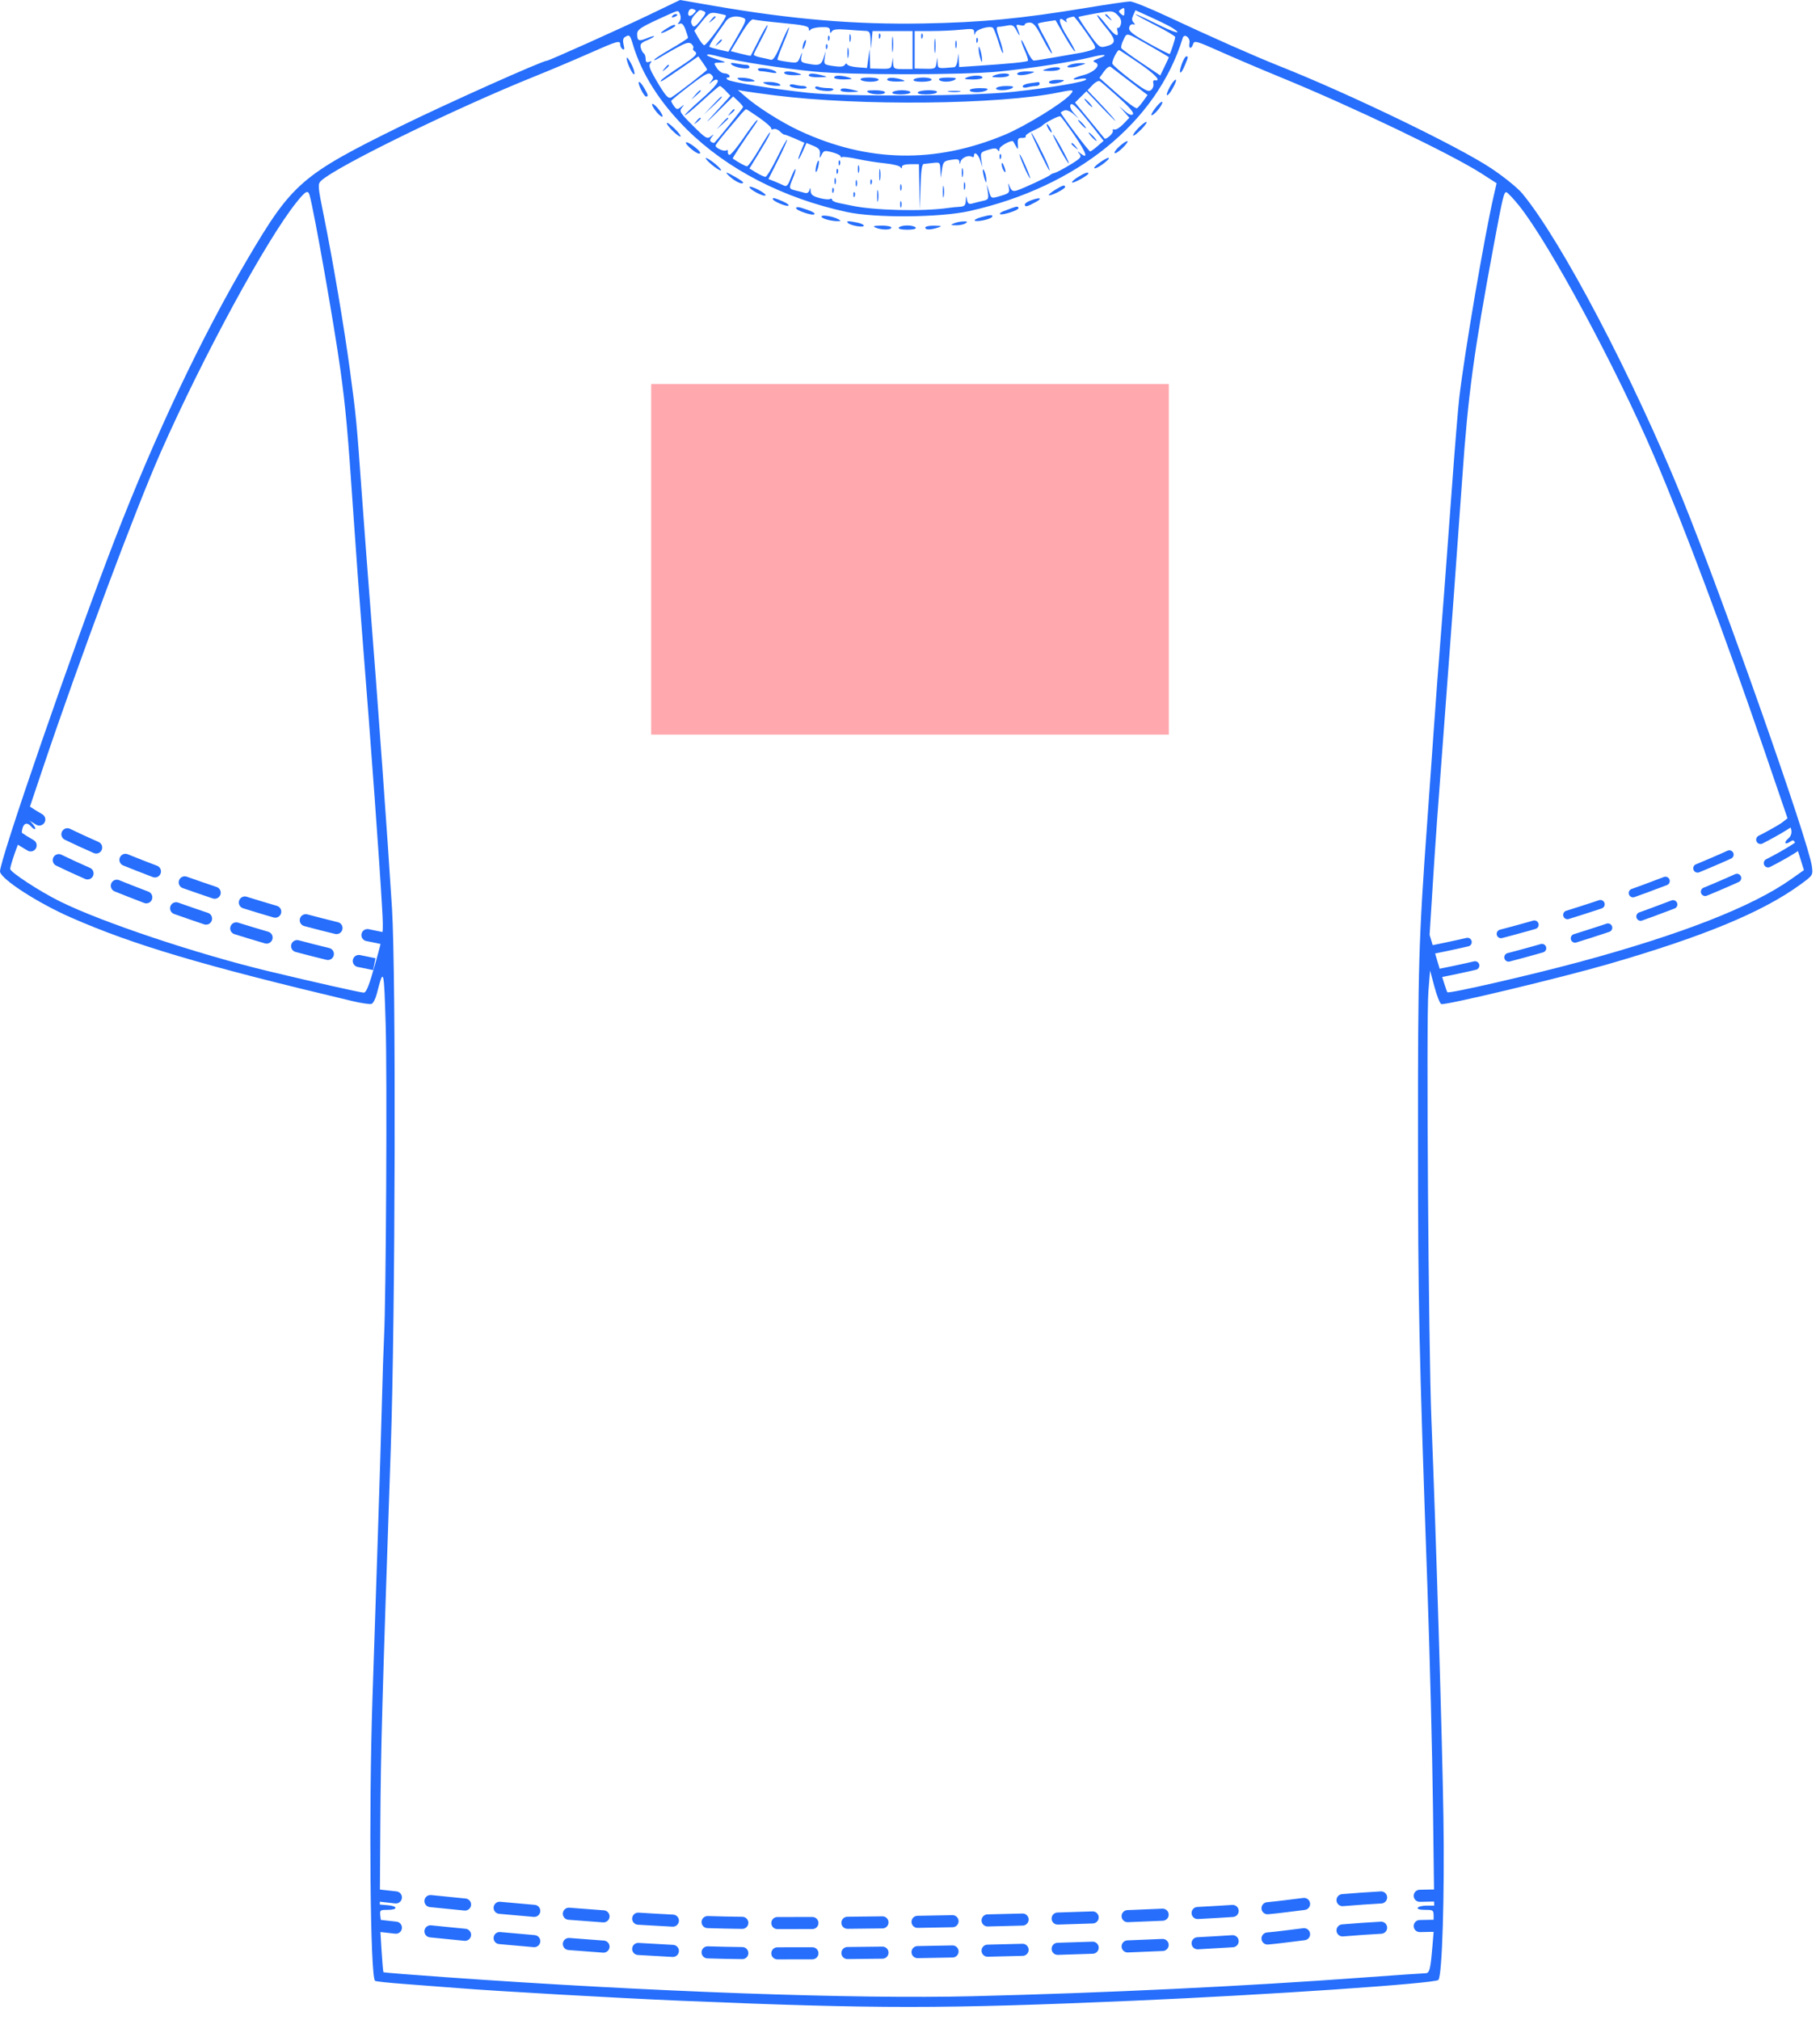 <?xml version="1.0" encoding="UTF-8"?> <svg xmlns="http://www.w3.org/2000/svg" width="109" height="121" viewBox="0 0 109 121" fill="none"> <g clip-path="url(#clip0_402_3246)"> <rect x="39" y="23" width="15.5" height="24" fill="#FFA8AD"></rect> </g> <g clip-path="url(#clip1_402_3246)"> <rect x="54.5" y="23" width="15.5" height="24" fill="#FFA8AD"></rect> </g> <path fill-rule="evenodd" clip-rule="evenodd" d="M38.904 0.876C37.268 1.664 32.887 3.631 32.77 3.631C32.497 3.631 26.789 6.186 24.016 7.549C18.085 10.465 17.502 10.969 14.852 15.467C12.061 20.204 9.301 26.037 6.855 32.366C4.41 38.695 -0.092 51.731 0.001 52.214C0.091 52.68 2.275 54.089 4.257 54.959C7.986 56.597 12.145 57.832 21.083 59.956C21.633 60.087 22.161 60.164 22.255 60.128C22.35 60.092 22.488 59.826 22.563 59.537C22.98 57.919 22.996 57.971 23.098 61.354C23.191 64.422 23.121 77.803 23.001 80.088C22.97 80.68 22.912 82.446 22.872 84.012C22.833 85.579 22.717 89.367 22.615 92.43C22.514 95.494 22.374 99.709 22.305 101.797C22.083 108.536 22.173 118.356 22.46 118.642C22.497 118.679 23.262 118.762 24.16 118.828C25.058 118.894 26.506 119.005 27.378 119.075C29.66 119.26 37.069 119.682 40.698 119.834C52.514 120.33 56.453 120.33 67.91 119.834C75.917 119.487 85.93 118.804 86.144 118.591C86.373 118.362 86.522 113.526 86.446 108.76C86.371 104.015 86.008 92.038 85.727 85.025C85.553 80.681 85.414 61.039 85.546 59.392L85.647 58.126L85.909 59.104C86.053 59.642 86.237 60.108 86.317 60.139C86.551 60.228 93.451 58.577 96.327 57.744C102.004 56.099 105.527 54.643 107.783 53.009C108.582 52.43 108.582 52.429 108.515 51.895C108.335 50.464 103.199 35.879 100.765 29.887C97.809 22.608 93.506 14.404 91.164 11.583C90.894 11.257 90.061 10.583 89.313 10.085C87.329 8.764 80.815 5.619 76.6 3.947C75.142 3.368 72.517 2.206 69.919 0.989C68.861 0.493 67.857 0.087 67.687 0.087C67.517 0.087 66.357 0.256 65.107 0.464C61.172 1.115 58.794 1.344 55.287 1.406C51.218 1.479 47.441 1.161 42.774 0.354L40.726 0L38.904 0.876ZM41.536 0.825C41.311 1.049 41.138 0.952 41.249 0.664C41.294 0.548 41.405 0.502 41.528 0.55C41.713 0.621 41.714 0.647 41.536 0.825ZM67.339 0.735C67.339 0.964 67.309 0.98 67.143 0.842C66.986 0.712 66.98 0.658 67.111 0.575C67.338 0.432 67.339 0.433 67.339 0.735ZM40.682 1.309C40.567 1.447 40.575 1.47 40.717 1.416C40.839 1.369 40.95 1.487 41.052 1.77C41.137 2.003 41.206 2.225 41.206 2.263C41.206 2.3 40.749 2.596 40.191 2.92C39.633 3.243 39.176 3.542 39.176 3.584C39.176 3.626 39.304 3.577 39.462 3.476C39.618 3.374 40.079 3.108 40.485 2.883C41.07 2.56 41.26 2.506 41.403 2.625C41.502 2.707 41.555 2.821 41.52 2.878C41.484 2.934 41.513 3.017 41.584 3.061C41.833 3.214 41.705 3.352 40.694 4.014C40.134 4.381 39.64 4.739 39.596 4.809C39.497 4.97 39.623 4.893 40.848 4.049L41.822 3.378L42.085 3.746C42.229 3.948 42.347 4.141 42.347 4.174C42.347 4.231 40.574 5.608 40.217 5.827C40.019 5.949 39.848 5.749 39.214 4.657C38.91 4.133 38.843 3.917 38.947 3.792C39.054 3.663 39.038 3.644 38.877 3.705C38.725 3.763 38.669 3.714 38.669 3.526C38.669 3.383 38.618 3.236 38.557 3.198C38.496 3.16 38.414 3.01 38.376 2.864C38.321 2.652 38.394 2.561 38.741 2.417C38.98 2.317 39.176 2.207 39.176 2.172C39.176 2.138 38.981 2.19 38.742 2.29C38.256 2.492 38.161 2.451 38.161 2.037C38.161 1.751 38.379 1.617 40.127 0.833C40.627 0.609 40.635 0.61 40.732 0.869C40.789 1.025 40.769 1.204 40.682 1.309ZM42.143 0.669C42.306 0.731 42.282 0.816 41.995 1.175C41.605 1.662 41.52 1.694 41.406 1.397C41.357 1.269 41.434 1.071 41.605 0.89C41.922 0.553 41.883 0.569 42.143 0.669ZM67.131 1.446C67.09 1.602 67.011 1.702 66.956 1.668C66.901 1.634 66.885 1.72 66.922 1.859C67.036 2.297 66.75 2.136 66.251 1.482C65.986 1.136 65.744 0.877 65.713 0.908C65.683 0.938 65.893 1.244 66.181 1.587C66.882 2.422 66.881 2.623 66.174 2.791C65.865 2.865 65.777 2.791 65.193 1.964C64.84 1.464 64.568 1.038 64.589 1.017C64.61 0.996 65.08 0.9 65.634 0.802C66.611 0.631 66.65 0.634 66.924 0.894C67.118 1.08 67.183 1.251 67.131 1.446ZM70.236 1.686C70.894 2.115 70.341 1.967 69.258 1.424C68.624 1.106 68.061 0.85 68.008 0.853C67.954 0.857 68.467 1.142 69.147 1.487C69.827 1.832 70.384 2.163 70.384 2.221C70.384 2.334 70.117 3.158 70.057 3.232C70.038 3.256 69.475 2.971 68.806 2.599C67.838 2.06 67.598 1.871 67.627 1.669C67.647 1.522 67.741 1.433 67.85 1.457C67.993 1.488 68.002 1.462 67.888 1.346C67.781 1.237 67.776 1.114 67.872 0.905L68.005 0.614L68.972 1.054C69.504 1.295 70.073 1.58 70.236 1.686ZM43.474 0.922C43.57 1.005 42.296 2.749 42.171 2.708C42.1 2.684 41.939 2.48 41.813 2.254L41.583 1.843L42.046 1.279C42.479 0.752 42.539 0.721 42.968 0.798C43.22 0.843 43.448 0.899 43.474 0.922ZM40.255 0.972C40.211 1.043 40.262 1.065 40.375 1.022C40.594 0.937 40.635 0.847 40.452 0.847C40.386 0.847 40.298 0.903 40.255 0.972ZM66.197 0.894C66.197 0.921 66.297 1.02 66.419 1.116C66.621 1.273 66.625 1.269 66.467 1.068C66.302 0.857 66.197 0.79 66.197 0.894ZM42.585 1.195C42.427 1.395 42.432 1.4 42.633 1.243C42.755 1.147 42.855 1.047 42.855 1.021C42.855 0.917 42.751 0.984 42.585 1.195ZM44.531 1.077C44.72 1.152 44.677 1.284 44.185 2.131L43.622 3.1L43.084 2.979C42.788 2.912 42.52 2.833 42.488 2.802C42.457 2.77 42.624 2.474 42.858 2.144C43.093 1.813 43.373 1.416 43.482 1.262C43.68 0.981 44.101 0.906 44.531 1.077ZM65.032 1.925C65.693 2.873 65.694 2.877 65.397 2.99C65.232 3.052 64.903 3.134 64.665 3.173C64.426 3.212 63.746 3.33 63.153 3.435C62.56 3.54 62.005 3.628 61.919 3.629C61.834 3.63 61.641 3.345 61.49 2.995C61.339 2.644 61.194 2.38 61.167 2.406C61.14 2.433 61.23 2.703 61.366 3.006C61.502 3.309 61.59 3.594 61.562 3.639C61.515 3.714 60.48 3.816 58.3 3.96L57.444 4.016L57.424 3.602L57.403 3.188L57.352 3.6C57.324 3.826 57.233 4.017 57.151 4.025C56.157 4.117 56.176 4.121 56.156 3.775L56.137 3.442L56.085 3.787C56.035 4.112 55.995 4.132 55.406 4.119L54.78 4.105V2.982V1.859H55.776C56.324 1.859 57.123 1.823 57.552 1.778C58.258 1.704 58.333 1.719 58.347 1.936C58.359 2.131 58.372 2.136 58.417 1.967C58.471 1.762 59.248 1.53 59.454 1.657C59.511 1.692 59.664 2.073 59.795 2.504C59.925 2.935 60.05 3.235 60.072 3.169C60.094 3.103 60 2.725 59.863 2.328C59.671 1.771 59.653 1.606 59.782 1.606C59.874 1.606 60.115 1.573 60.318 1.533C60.639 1.468 60.715 1.513 60.909 1.881C61.114 2.269 61.115 2.155 60.911 1.649C60.844 1.482 60.882 1.453 61.102 1.511C61.253 1.55 61.377 1.531 61.377 1.468C61.377 1.405 61.506 1.353 61.665 1.353C61.895 1.353 62.051 1.543 62.444 2.305C62.714 2.829 62.962 3.231 62.995 3.198C63.028 3.165 62.843 2.761 62.585 2.299C62.326 1.838 62.136 1.439 62.163 1.412C62.189 1.386 62.437 1.33 62.714 1.288L63.216 1.212L63.77 2.175C64.075 2.704 64.35 3.112 64.382 3.08C64.414 3.048 64.203 2.648 63.914 2.191C63.403 1.383 63.323 0.899 63.759 1.252C63.887 1.355 63.929 1.361 63.873 1.268C63.796 1.139 63.896 1.074 64.3 0.988C64.338 0.98 64.668 1.401 65.032 1.925ZM46.869 1.379C48.142 1.499 48.437 1.564 48.439 1.725C48.44 1.85 48.475 1.872 48.534 1.784C48.585 1.708 48.87 1.637 49.166 1.627C49.601 1.612 49.706 1.651 49.707 1.829C49.709 1.997 49.735 2.009 49.816 1.881C49.894 1.759 50.142 1.731 50.734 1.777C51.18 1.813 51.673 1.845 51.83 1.85C52.077 1.858 52.119 1.933 52.138 2.397L52.16 2.935L52.209 2.397L52.257 1.859H53.455H54.653V2.999V4.138H54.082C53.549 4.138 53.51 4.115 53.492 3.79L53.473 3.442L53.421 3.787C53.371 4.112 53.331 4.132 52.742 4.119L52.116 4.105L52.097 3.52L52.078 2.935L52.002 3.505L51.925 4.074L51.355 4.03C51.041 4.006 50.763 3.928 50.737 3.858C50.709 3.781 50.65 3.793 50.592 3.887C50.524 3.997 50.321 4.018 49.914 3.957C49.348 3.873 49.335 3.861 49.392 3.466L49.451 3.062L49.321 3.473C49.184 3.906 49.051 3.95 48.327 3.806C47.983 3.737 47.941 3.684 47.995 3.394C48.055 3.076 48.051 3.078 47.915 3.425C47.779 3.77 47.742 3.784 47.194 3.709C46.877 3.666 46.595 3.608 46.567 3.58C46.54 3.553 46.693 3.117 46.908 2.613C47.124 2.108 47.278 1.673 47.251 1.646C47.224 1.62 47.013 2.056 46.781 2.616C46.47 3.368 46.308 3.619 46.161 3.579C46.052 3.549 45.778 3.487 45.551 3.441C45.324 3.395 45.14 3.32 45.141 3.273C45.143 3.227 45.342 2.822 45.584 2.374C45.825 1.927 45.999 1.537 45.969 1.507C45.94 1.478 45.706 1.872 45.449 2.384C45.192 2.896 44.972 3.327 44.961 3.34C44.949 3.354 44.675 3.298 44.351 3.214L43.763 3.062L44.356 2.079C44.75 1.426 45.007 1.12 45.124 1.164C45.221 1.202 46.006 1.298 46.869 1.379ZM39.874 1.741C39.664 1.875 39.539 1.985 39.595 1.985C39.734 1.986 40.445 1.614 40.445 1.54C40.445 1.43 40.258 1.495 39.874 1.741ZM50.872 2.302C50.874 2.511 50.903 2.581 50.935 2.458C50.967 2.335 50.965 2.164 50.93 2.078C50.896 1.993 50.869 2.093 50.872 2.302ZM52.633 2.186C52.639 2.334 52.669 2.364 52.71 2.263C52.747 2.171 52.742 2.062 52.7 2.02C52.658 1.978 52.628 2.053 52.633 2.186ZM53.424 2.682C53.424 3.1 53.448 3.255 53.476 3.028C53.505 2.8 53.504 2.459 53.475 2.268C53.446 2.078 53.423 2.264 53.424 2.682ZM55.17 2.186C55.177 2.334 55.207 2.364 55.247 2.263C55.284 2.171 55.279 2.062 55.237 2.02C55.195 1.978 55.165 2.053 55.17 2.186ZM69.02 2.838C69.561 3.147 70.003 3.413 70.003 3.429C70.003 3.444 69.888 3.696 69.746 3.988L69.489 4.519L68.36 3.762C67.739 3.345 67.199 2.953 67.16 2.89C67.121 2.828 67.178 2.599 67.287 2.381C67.511 1.932 67.373 1.896 69.02 2.838ZM37.9 2.65C38.428 4.427 39.518 6.145 41.137 7.752C43.541 10.137 46.916 11.88 50.72 12.699C52.416 13.065 56.304 13.034 58.059 12.642C64.5 11.203 69.293 7.313 70.834 2.273C70.924 1.978 71.298 2.257 71.237 2.573C71.169 2.927 71.348 2.977 71.457 2.634C71.526 2.416 71.663 2.455 73.083 3.09C73.936 3.471 75.591 4.176 76.761 4.656C80.994 6.391 86.942 9.243 88.73 10.394L89.632 10.975L89.465 11.702C88.905 14.128 87.71 21.132 87.396 23.822C87.323 24.448 87.118 26.955 86.942 29.391C86.765 31.828 86.567 34.505 86.502 35.341C86.1 40.489 85.976 42.119 85.865 43.759C85.797 44.768 85.625 47.189 85.484 49.139C84.963 56.303 84.919 57.816 84.924 68.189C84.928 78.224 84.976 80.501 85.489 95.088C85.631 99.127 85.781 105.065 85.822 108.285L85.896 114.139H85.442C85.192 114.139 84.953 114.196 84.909 114.266C84.862 114.342 85.035 114.393 85.346 114.393C85.85 114.393 85.861 114.402 85.861 114.836C85.861 115.234 85.826 115.279 85.512 115.281C85.32 115.282 85.077 115.338 84.973 115.405C84.834 115.495 84.93 115.528 85.329 115.53L85.876 115.532L85.799 116.45C85.671 117.982 85.619 118.19 85.367 118.19C85.242 118.19 83.603 118.303 81.726 118.441C74.475 118.974 66.278 119.367 58.269 119.565C51.166 119.741 39.011 119.303 26.744 118.431C24.685 118.285 22.985 118.15 22.965 118.131C22.945 118.112 22.894 117.52 22.851 116.815L22.773 115.532L23.268 115.53C23.634 115.528 23.713 115.496 23.572 115.405C23.468 115.338 23.26 115.282 23.11 115.281C22.895 115.279 22.828 115.187 22.787 114.836C22.736 114.398 22.741 114.393 23.217 114.393C23.84 114.393 23.845 114.167 23.223 114.115L22.748 114.076L22.778 109.266C22.807 104.719 22.885 101.925 23.404 86.734C23.677 78.745 23.722 58.388 23.476 54.392C23.238 50.538 22.598 41.633 22.174 36.29C22.034 34.515 21.806 31.496 21.669 29.581C21.356 25.212 21.331 24.947 20.958 22.176C20.609 19.584 19.936 15.61 19.385 12.889C19.03 11.137 19.022 11.028 19.23 10.829C20.103 9.992 27.284 6.482 32.008 4.582C32.916 4.217 34.382 3.598 35.268 3.205C37.002 2.437 37.146 2.396 37.146 2.675C37.146 2.775 37.212 2.897 37.292 2.947C37.395 3.01 37.411 2.933 37.348 2.681C37.288 2.444 37.313 2.292 37.424 2.221C37.694 2.051 37.733 2.086 37.9 2.65ZM49.589 2.313C49.595 2.46 49.625 2.49 49.665 2.389C49.702 2.298 49.697 2.189 49.655 2.147C49.613 2.105 49.583 2.179 49.589 2.313ZM55.96 2.745C55.96 3.128 55.983 3.285 56.013 3.093C56.041 2.902 56.041 2.589 56.013 2.397C55.983 2.206 55.96 2.362 55.96 2.745ZM58.469 2.439C58.475 2.587 58.505 2.617 58.545 2.516C58.582 2.425 58.578 2.315 58.535 2.273C58.493 2.231 58.463 2.306 58.469 2.439ZM42.966 2.587C42.808 2.788 42.812 2.792 43.014 2.635C43.225 2.47 43.292 2.366 43.188 2.366C43.161 2.366 43.061 2.465 42.966 2.587ZM48.135 2.56C48.092 2.673 48.06 2.833 48.064 2.914C48.069 2.995 48.127 2.925 48.194 2.759C48.261 2.592 48.293 2.433 48.265 2.405C48.237 2.377 48.179 2.447 48.135 2.56ZM57.215 2.682C57.218 2.891 57.246 2.961 57.278 2.838C57.31 2.715 57.308 2.544 57.273 2.458C57.239 2.372 57.212 2.473 57.215 2.682ZM49.462 2.819C49.468 2.967 49.498 2.997 49.538 2.896C49.575 2.804 49.571 2.695 49.528 2.653C49.486 2.611 49.456 2.686 49.462 2.819ZM50.752 3.188C50.754 3.467 50.78 3.566 50.81 3.408C50.84 3.251 50.839 3.023 50.807 2.902C50.776 2.781 50.751 2.91 50.752 3.188ZM58.611 2.935C58.611 3.074 58.657 3.331 58.713 3.505C58.793 3.756 58.814 3.769 58.814 3.568C58.814 3.429 58.768 3.173 58.713 2.999C58.632 2.748 58.611 2.735 58.611 2.935ZM68.182 3.763C69.173 4.438 69.595 4.888 69.16 4.807C69.078 4.791 69.04 4.878 69.073 5.005C69.106 5.13 69.046 5.303 68.94 5.391C68.778 5.525 68.582 5.425 67.717 4.769C67.151 4.339 66.658 3.911 66.623 3.819C66.57 3.681 66.903 2.999 67.023 2.999C67.043 2.999 67.564 3.343 68.182 3.763ZM43.241 3.43C44.259 3.692 46.87 4.097 48.754 4.285C50.886 4.498 57.622 4.499 59.791 4.288C61.666 4.105 64.256 3.703 65.355 3.425C66.179 3.217 66.444 3.264 65.791 3.502C65.453 3.626 65.415 3.671 65.596 3.74C65.968 3.882 65.537 4.336 64.869 4.503C64.233 4.663 64.073 4.847 64.675 4.726C64.884 4.685 65.056 4.697 65.056 4.753C65.056 4.896 63.029 5.243 60.715 5.497C58.248 5.768 50.666 5.803 48.373 5.555C46.215 5.322 43.705 4.91 43.561 4.766C43.482 4.688 43.496 4.644 43.598 4.644C43.686 4.644 43.723 4.587 43.68 4.518C43.636 4.448 43.497 4.391 43.37 4.391C43.242 4.391 43.044 4.249 42.93 4.074C42.723 3.759 42.724 3.758 43.138 3.749C43.528 3.741 43.517 3.73 42.95 3.555C42.619 3.454 42.347 3.344 42.347 3.311C42.347 3.219 42.496 3.238 43.241 3.43ZM37.532 3.477C37.523 3.746 37.931 4.592 37.993 4.431C38.024 4.349 37.934 4.064 37.794 3.799C37.653 3.533 37.536 3.388 37.532 3.477ZM70.778 3.831C70.557 4.442 70.699 4.539 70.947 3.946C71.175 3.401 71.179 3.378 71.044 3.378C70.988 3.378 70.868 3.582 70.778 3.831ZM43.806 3.858C43.997 4.059 44.885 4.196 44.885 4.025C44.885 3.948 44.806 3.885 44.71 3.885C44.614 3.885 44.343 3.849 44.108 3.805C43.81 3.749 43.718 3.765 43.806 3.858ZM64.112 3.872C63.667 4.046 64.094 4.108 64.612 3.944C65.09 3.794 65.097 3.784 64.739 3.78C64.529 3.778 64.248 3.819 64.112 3.872ZM39.794 4.106C39.636 4.307 39.641 4.311 39.842 4.154C40.053 3.989 40.12 3.885 40.016 3.885C39.99 3.885 39.89 3.984 39.794 4.106ZM67.684 4.894L68.727 5.692L68.471 6.05C68.33 6.247 68.161 6.442 68.096 6.482C68.03 6.523 67.496 6.131 66.91 5.61L65.845 4.665L66.115 4.285C66.267 4.072 66.442 3.947 66.514 4.001C66.584 4.054 67.111 4.456 67.684 4.894ZM45.392 4.146C45.392 4.211 45.471 4.264 45.567 4.264C45.663 4.264 45.934 4.3 46.169 4.344C46.455 4.398 46.555 4.382 46.471 4.298C46.298 4.125 45.392 3.998 45.392 4.146ZM62.645 4.138C62.374 4.224 62.406 4.241 62.86 4.252C63.152 4.259 63.427 4.207 63.47 4.138C63.561 3.99 63.107 3.99 62.645 4.138ZM42.596 4.859C42.448 5.054 42.449 5.064 42.601 4.929C42.699 4.842 42.825 4.771 42.88 4.771C43.182 4.771 42.87 5.183 41.973 5.97C41.419 6.455 40.989 6.875 41.017 6.903C41.045 6.931 41.509 6.548 42.049 6.052C42.588 5.556 43.066 5.15 43.11 5.15C43.155 5.15 43.315 5.282 43.467 5.443L43.743 5.736L43.47 6.045C43.319 6.214 42.906 6.668 42.55 7.053C42.194 7.438 42.355 7.309 42.907 6.765L43.91 5.777L44.207 6.055C44.37 6.208 44.504 6.369 44.504 6.411C44.504 6.468 43.101 8.215 42.787 8.549C42.764 8.574 42.681 8.554 42.603 8.506C42.502 8.444 42.508 8.36 42.627 8.209C42.775 8.019 42.769 8.016 42.561 8.179C42.352 8.343 42.255 8.284 41.492 7.523C40.729 6.761 40.67 6.665 40.835 6.456C41.002 6.243 40.998 6.24 40.78 6.411C40.57 6.577 40.525 6.57 40.367 6.356C40.27 6.223 40.194 6.083 40.198 6.044C40.203 6.005 40.702 5.595 41.308 5.132C42.241 4.421 42.439 4.318 42.59 4.461C42.742 4.606 42.743 4.666 42.596 4.859ZM46.978 4.391C47.021 4.461 47.296 4.512 47.588 4.505C48.042 4.494 48.073 4.478 47.803 4.391C47.341 4.243 46.887 4.243 46.978 4.391ZM60.933 4.391C60.841 4.539 61.296 4.539 61.757 4.391C62.028 4.304 61.997 4.288 61.543 4.277C61.25 4.27 60.976 4.321 60.933 4.391ZM48.437 4.518C48.437 4.587 48.708 4.637 49.039 4.629C49.577 4.616 49.601 4.604 49.261 4.518C48.7 4.375 48.437 4.375 48.437 4.518ZM59.537 4.518C59.34 4.602 59.402 4.628 59.815 4.635C60.108 4.64 60.382 4.587 60.425 4.518C60.52 4.364 59.896 4.364 59.537 4.518ZM49.959 4.644C49.959 4.714 50.23 4.765 50.562 4.758C51.053 4.748 51.106 4.727 50.847 4.644C50.389 4.498 49.959 4.498 49.959 4.644ZM57.888 4.644C57.697 4.726 57.783 4.755 58.237 4.762C58.568 4.767 58.839 4.714 58.839 4.644C58.839 4.492 58.243 4.492 57.888 4.644ZM44.251 4.771C44.355 4.838 44.641 4.89 44.885 4.886C45.248 4.881 45.282 4.86 45.075 4.771C44.935 4.711 44.65 4.659 44.441 4.655C44.15 4.65 44.105 4.677 44.251 4.771ZM51.545 4.771C51.588 4.84 51.848 4.897 52.123 4.897C52.398 4.897 52.623 4.84 52.623 4.771C52.623 4.701 52.363 4.644 52.045 4.644C51.692 4.644 51.497 4.693 51.545 4.771ZM53.131 4.771C53.131 4.84 53.402 4.892 53.733 4.885C54.224 4.874 54.277 4.853 54.019 4.771C53.56 4.624 53.131 4.624 53.131 4.771ZM54.717 4.771C54.669 4.848 54.863 4.897 55.216 4.897C55.535 4.897 55.795 4.84 55.795 4.771C55.795 4.701 55.57 4.644 55.295 4.644C55.02 4.644 54.76 4.701 54.717 4.771ZM56.239 4.771C56.339 4.932 56.941 4.932 57.19 4.771C57.328 4.682 57.211 4.647 56.77 4.646C56.396 4.645 56.191 4.693 56.239 4.771ZM62.836 4.897C62.741 5.05 63.24 5.05 63.597 4.897C63.801 4.81 63.76 4.787 63.382 4.78C63.125 4.775 62.879 4.828 62.836 4.897ZM66.991 5.832C67.641 6.418 67.932 6.761 67.849 6.844C67.766 6.927 67.604 6.865 67.373 6.661L67.022 6.353L67.33 6.702L67.639 7.051L67.272 7.433C67.07 7.643 66.834 7.788 66.748 7.755C66.662 7.722 66.617 7.763 66.649 7.847C66.7 7.978 66.218 8.404 66.147 8.292C66.132 8.27 65.73 7.777 65.252 7.198L64.383 6.144L64.725 5.805L65.067 5.467L66.044 6.489C66.582 7.052 66.909 7.365 66.772 7.186C66.634 7.006 66.209 6.533 65.827 6.134L65.133 5.409L65.43 5.094C65.593 4.92 65.79 4.816 65.867 4.862C65.944 4.908 66.45 5.344 66.991 5.832ZM70.06 5.209C69.727 5.827 69.897 5.889 70.242 5.276C70.399 4.998 70.475 4.771 70.412 4.771C70.349 4.771 70.19 4.968 70.06 5.209ZM38.377 5.34C38.493 5.584 38.635 5.783 38.692 5.783C38.844 5.783 38.82 5.675 38.578 5.265C38.272 4.749 38.121 4.806 38.377 5.34ZM45.836 5.024C45.976 5.084 46.261 5.136 46.471 5.14C46.761 5.145 46.806 5.118 46.661 5.024C46.556 4.956 46.271 4.904 46.026 4.908C45.664 4.914 45.629 4.935 45.836 5.024ZM61.662 4.989C61.435 5.017 61.25 5.1 61.25 5.173C61.25 5.25 61.371 5.274 61.535 5.23C61.692 5.188 61.921 5.153 62.043 5.152C62.165 5.151 62.265 5.093 62.265 5.024C62.265 4.954 62.222 4.906 62.169 4.918C62.117 4.929 61.889 4.961 61.662 4.989ZM47.295 5.122C47.295 5.193 47.523 5.272 47.803 5.299C48.082 5.325 48.31 5.303 48.31 5.249C48.31 5.195 48.21 5.15 48.088 5.149C47.966 5.148 47.738 5.113 47.581 5.071C47.422 5.028 47.295 5.051 47.295 5.122ZM48.817 5.25C48.817 5.413 49.732 5.531 49.889 5.387C49.96 5.323 49.846 5.277 49.614 5.277C49.397 5.277 49.129 5.242 49.018 5.2C48.908 5.158 48.817 5.18 48.817 5.25ZM59.664 5.277C59.562 5.441 60.361 5.441 60.615 5.277C60.755 5.187 60.664 5.154 60.274 5.152C59.982 5.151 59.707 5.207 59.664 5.277ZM50.34 5.404C50.34 5.473 50.611 5.524 50.942 5.515C51.48 5.502 51.504 5.49 51.164 5.404C50.603 5.261 50.34 5.261 50.34 5.404ZM58.078 5.404C58.078 5.565 58.842 5.565 59.093 5.404C59.231 5.315 59.117 5.28 58.681 5.279C58.349 5.278 58.078 5.334 58.078 5.404ZM41.638 5.688L41.396 5.973L41.681 5.732C41.839 5.599 41.967 5.471 41.967 5.447C41.967 5.346 41.865 5.421 41.638 5.688ZM46.407 5.712C51.501 6.358 59.88 6.269 63.444 5.53C64.297 5.353 64.366 5.368 64.092 5.671C63.608 6.205 61.384 7.569 60.173 8.074C56.002 9.813 51.946 9.73 47.863 7.822C46.787 7.318 45.37 6.422 44.631 5.777L44.187 5.39L44.568 5.458C44.777 5.496 45.605 5.61 46.407 5.712ZM51.989 5.53C52.24 5.692 53.004 5.692 53.004 5.53C53.004 5.461 52.733 5.405 52.401 5.406C51.965 5.407 51.851 5.441 51.989 5.53ZM53.448 5.53C53.4 5.608 53.594 5.657 53.948 5.657C54.266 5.657 54.526 5.6 54.526 5.53C54.526 5.461 54.301 5.404 54.026 5.404C53.751 5.404 53.491 5.461 53.448 5.53ZM54.97 5.53C54.922 5.607 55.114 5.657 55.463 5.657C55.777 5.657 56.069 5.6 56.112 5.53C56.16 5.453 55.968 5.404 55.62 5.404C55.306 5.404 55.013 5.461 54.97 5.53ZM56.843 5.495C57.036 5.524 57.321 5.523 57.477 5.493C57.633 5.463 57.476 5.439 57.127 5.44C56.778 5.441 56.65 5.465 56.843 5.495ZM42.659 6.321L42.157 6.859L42.696 6.359C43.198 5.894 43.294 5.783 43.198 5.783C43.177 5.783 42.934 6.025 42.659 6.321ZM65.119 6.163C65.245 6.302 65.377 6.416 65.412 6.416C65.447 6.416 65.372 6.302 65.246 6.163C65.12 6.024 64.988 5.91 64.953 5.91C64.918 5.91 64.993 6.024 65.119 6.163ZM69.177 6.493C68.982 6.748 68.899 6.931 68.993 6.9C69.209 6.828 69.692 6.19 69.6 6.098C69.562 6.061 69.372 6.238 69.177 6.493ZM39.053 6.251C39.051 6.334 39.19 6.562 39.362 6.757C39.535 6.953 39.677 7.045 39.679 6.961C39.682 6.878 39.542 6.65 39.37 6.455C39.198 6.26 39.055 6.168 39.053 6.251ZM65.577 7.773L66.095 8.433L65.734 8.75C65.535 8.924 65.335 9.068 65.29 9.071C65.213 9.074 63.533 6.85 63.533 6.744C63.533 6.718 63.628 6.66 63.743 6.616C63.871 6.567 64.082 6.649 64.282 6.824L64.612 7.113L64.313 6.774C64.134 6.571 64.053 6.372 64.112 6.277C64.214 6.112 64.525 6.43 65.577 7.773ZM43.727 6.764C43.569 6.965 43.574 6.97 43.775 6.812C43.986 6.647 44.053 6.543 43.949 6.543C43.922 6.543 43.823 6.643 43.727 6.764ZM45.482 7.06C45.886 7.344 46.203 7.627 46.187 7.688C46.17 7.749 46.234 7.77 46.329 7.734C46.424 7.697 46.592 7.758 46.703 7.869C46.815 7.98 46.937 8.067 46.976 8.062C47.014 8.056 47.3 8.164 47.611 8.302L48.177 8.551L47.99 8.999C47.717 9.651 47.778 9.74 48.061 9.104L48.301 8.564L48.718 8.737C49.04 8.871 49.129 8.979 49.109 9.214C49.085 9.506 49.089 9.508 49.215 9.253C49.333 9.015 49.394 9.002 49.843 9.121C50.116 9.194 50.34 9.302 50.34 9.361C50.34 9.421 50.384 9.442 50.439 9.408C50.493 9.375 50.907 9.427 51.358 9.524C51.81 9.622 52.55 9.738 53.004 9.783C53.457 9.827 53.87 9.929 53.922 10.007C53.988 10.11 54.015 10.105 54.017 9.992C54.018 9.892 54.206 9.834 54.526 9.834H55.034L55.06 11.195L55.087 12.556L55.128 11.195C55.157 10.243 55.215 9.83 55.323 9.82C55.408 9.812 55.663 9.784 55.89 9.758C56.288 9.712 56.303 9.727 56.32 10.184L56.338 10.657L56.415 10.152C56.487 9.686 56.529 9.642 56.968 9.571C57.348 9.51 57.447 9.535 57.459 9.696C57.471 9.865 57.483 9.863 57.53 9.682C57.593 9.444 58.003 9.266 58.204 9.39C58.274 9.434 58.332 9.409 58.332 9.335C58.332 9.039 58.587 9.227 58.708 9.613L58.837 10.024L58.773 9.571C58.712 9.14 58.732 9.111 59.181 8.973C59.546 8.862 59.676 8.864 59.752 8.983C59.822 9.093 59.851 9.076 59.852 8.929C59.854 8.759 60.591 8.353 60.681 8.473C60.694 8.49 60.768 8.619 60.845 8.758C60.97 8.985 60.982 8.972 60.959 8.632C60.937 8.314 60.979 8.253 61.212 8.261C61.365 8.266 61.462 8.224 61.427 8.167C61.392 8.111 61.58 7.964 61.846 7.842C62.111 7.719 62.357 7.587 62.392 7.549C62.569 7.354 63.416 6.913 63.506 6.969C63.564 7.005 63.946 7.521 64.356 8.116C65.062 9.144 65.205 9.575 64.71 9.188C64.508 9.03 64.502 9.033 64.648 9.22C64.792 9.404 64.722 9.485 64.078 9.875C63.674 10.12 63.257 10.339 63.153 10.362C63.048 10.385 62.934 10.437 62.899 10.478C62.817 10.573 61.272 11.293 60.9 11.408C60.675 11.478 60.586 11.434 60.485 11.204C60.359 10.917 60.358 10.918 60.42 11.239C60.477 11.53 60.428 11.584 59.996 11.713C59.346 11.908 59.372 11.917 59.225 11.448L59.096 11.037L59.161 11.495C59.22 11.914 59.196 11.96 58.874 12.03C58.681 12.072 58.398 12.142 58.247 12.185C58.029 12.247 57.961 12.202 57.916 11.966C57.864 11.697 57.858 11.702 57.842 12.018C57.828 12.303 57.762 12.369 57.476 12.386C57.284 12.396 56.984 12.426 56.81 12.452C55.28 12.678 52.304 12.606 50.974 12.311C50.8 12.272 50.471 12.205 50.245 12.162C50.018 12.119 49.832 12.03 49.832 11.964C49.832 11.898 49.776 11.879 49.708 11.921C49.64 11.963 49.355 11.936 49.074 11.86C48.682 11.755 48.56 11.658 48.549 11.443C48.537 11.221 48.522 11.21 48.475 11.39C48.438 11.531 48.336 11.593 48.205 11.554C48.088 11.52 47.836 11.454 47.644 11.409C47.237 11.312 47.232 11.283 47.493 10.659C47.602 10.399 47.667 10.163 47.638 10.134C47.609 10.105 47.488 10.337 47.368 10.65C47.191 11.112 47.111 11.197 46.938 11.109C46.82 11.049 46.566 10.938 46.373 10.862L46.022 10.724L46.603 9.569C46.923 8.935 47.163 8.394 47.137 8.368C47.111 8.343 46.839 8.833 46.532 9.458C46.225 10.082 45.915 10.593 45.842 10.593C45.769 10.593 45.524 10.48 45.297 10.342L44.885 10.091L45.371 9.298C45.974 8.315 46.179 7.935 46.106 7.935C46.076 7.935 45.783 8.391 45.456 8.948C45.128 9.505 44.807 9.961 44.741 9.961C44.647 9.961 44.259 9.751 43.888 9.5C43.851 9.475 44.404 8.629 45.265 7.396C45.37 7.246 45.398 7.158 45.328 7.201C45.257 7.244 44.886 7.739 44.503 8.301C44.12 8.863 43.749 9.302 43.68 9.278C43.61 9.253 43.569 9.164 43.588 9.081C43.607 8.997 43.565 8.965 43.495 9.008C43.356 9.093 42.854 8.869 42.856 8.722C42.857 8.672 43.147 8.29 43.502 7.872C43.857 7.454 44.255 6.984 44.388 6.828C44.521 6.671 44.656 6.543 44.688 6.543C44.72 6.543 45.078 6.776 45.482 7.06ZM41.697 7.271C41.539 7.472 41.544 7.476 41.745 7.319C41.867 7.223 41.967 7.123 41.967 7.097C41.967 6.993 41.863 7.06 41.697 7.271ZM43.226 7.397L42.918 7.745L43.267 7.439C43.459 7.27 43.616 7.113 43.616 7.09C43.616 6.991 43.513 7.072 43.226 7.397ZM64.739 7.429C64.865 7.568 64.997 7.682 65.031 7.682C65.066 7.682 64.992 7.568 64.865 7.429C64.739 7.29 64.607 7.176 64.572 7.176C64.537 7.176 64.612 7.29 64.739 7.429ZM39.937 7.38C39.937 7.544 40.675 8.254 40.759 8.171C40.793 8.136 40.623 7.915 40.379 7.68C40.136 7.445 39.937 7.31 39.937 7.38ZM68.165 7.681C67.965 7.889 67.83 8.087 67.864 8.122C67.899 8.156 68.12 7.986 68.356 7.744C68.591 7.501 68.727 7.302 68.656 7.302C68.586 7.302 68.365 7.473 68.165 7.681ZM62.772 7.682C62.847 7.821 62.936 7.935 62.971 7.935C63.006 7.935 62.974 7.821 62.899 7.682C62.824 7.543 62.735 7.429 62.7 7.429C62.665 7.429 62.697 7.543 62.772 7.682ZM61.763 7.958C61.756 8.064 62.735 10.094 62.845 10.2C62.889 10.242 62.843 10.078 62.741 9.834C62.49 9.231 61.771 7.852 61.763 7.958ZM65.373 8.188C65.499 8.328 65.631 8.442 65.666 8.442C65.701 8.442 65.626 8.328 65.5 8.188C65.373 8.049 65.242 7.935 65.207 7.935C65.172 7.935 65.246 8.049 65.373 8.188ZM63.486 8.944C63.748 9.43 63.983 9.807 64.008 9.782C64.063 9.728 63.154 8.062 63.069 8.062C63.035 8.062 63.223 8.459 63.486 8.944ZM41.079 8.55C41.079 8.695 41.69 9.201 41.865 9.201C42.044 9.201 41.873 8.989 41.456 8.692C41.248 8.545 41.079 8.481 41.079 8.55ZM67.039 8.769C66.839 8.944 66.713 9.124 66.758 9.17C66.803 9.215 67.022 9.069 67.246 8.847C67.725 8.368 67.564 8.308 67.039 8.769ZM64.168 8.616C64.168 8.642 64.268 8.742 64.39 8.838C64.591 8.995 64.595 8.991 64.438 8.79C64.272 8.579 64.168 8.512 64.168 8.616ZM61.069 9.307C61.112 9.47 61.285 9.897 61.454 10.257C61.623 10.616 61.726 10.777 61.684 10.614C61.641 10.452 61.468 10.024 61.299 9.665C61.13 9.305 61.027 9.144 61.069 9.307ZM59.864 9.402C59.87 9.549 59.901 9.579 59.941 9.478C59.978 9.387 59.973 9.277 59.931 9.235C59.889 9.193 59.859 9.268 59.864 9.402ZM42.596 9.839C42.838 10.045 43.095 10.212 43.167 10.21C43.24 10.209 43.099 10.039 42.855 9.834C42.611 9.629 42.354 9.462 42.284 9.463C42.214 9.464 42.355 9.633 42.596 9.839ZM65.817 9.771C65.58 9.945 65.469 10.085 65.57 10.083C65.781 10.078 66.583 9.456 66.38 9.455C66.307 9.455 66.053 9.597 65.817 9.771ZM48.89 9.906C48.843 10.092 48.83 10.268 48.859 10.298C48.889 10.328 48.952 10.2 48.999 10.015C49.045 9.829 49.059 9.653 49.029 9.623C48.999 9.594 48.937 9.721 48.89 9.906ZM50.223 9.781C50.229 9.929 50.259 9.959 50.3 9.858C50.336 9.766 50.332 9.657 50.289 9.615C50.247 9.573 50.218 9.648 50.223 9.781ZM59.992 9.834C59.988 9.939 60.04 10.109 60.108 10.214C60.258 10.445 60.258 10.245 60.108 9.897C60.036 9.73 59.997 9.709 59.992 9.834ZM51.379 10.15C51.382 10.359 51.41 10.43 51.443 10.306C51.475 10.183 51.473 10.012 51.438 9.927C51.403 9.841 51.377 9.942 51.379 10.15ZM52.658 10.467C52.658 10.78 52.682 10.909 52.713 10.752C52.743 10.595 52.743 10.339 52.713 10.182C52.682 10.025 52.658 10.154 52.658 10.467ZM57.6 10.34C57.6 10.584 57.626 10.684 57.658 10.562C57.69 10.44 57.69 10.241 57.658 10.119C57.626 9.997 57.6 10.097 57.6 10.34ZM50.096 10.288C50.102 10.435 50.132 10.465 50.173 10.364C50.209 10.273 50.205 10.164 50.163 10.121C50.121 10.079 50.091 10.154 50.096 10.288ZM58.861 10.214C58.863 10.318 58.91 10.546 58.966 10.72C59.048 10.975 59.069 10.987 59.072 10.784C59.074 10.644 59.026 10.416 58.966 10.277C58.899 10.122 58.859 10.098 58.861 10.214ZM43.806 10.661C44.141 10.934 44.504 11.07 44.504 10.923C44.504 10.853 43.623 10.339 43.514 10.345C43.465 10.348 43.597 10.49 43.806 10.661ZM64.566 10.601C64.331 10.744 64.171 10.892 64.21 10.931C64.279 11 65.183 10.5 65.183 10.393C65.183 10.282 64.976 10.351 64.566 10.601ZM49.979 10.847C49.979 11.021 50.008 11.092 50.043 11.005C50.078 10.918 50.078 10.776 50.043 10.688C50.008 10.602 49.979 10.673 49.979 10.847ZM51.248 10.973C51.248 11.147 51.277 11.219 51.312 11.132C51.347 11.045 51.347 10.902 51.312 10.815C51.277 10.728 51.248 10.799 51.248 10.973ZM52.126 10.921C52.132 11.068 52.162 11.098 52.203 10.997C52.239 10.906 52.235 10.796 52.192 10.755C52.15 10.712 52.12 10.787 52.126 10.921ZM57.722 11.163C57.725 11.372 57.753 11.442 57.786 11.319C57.818 11.196 57.816 11.025 57.781 10.939C57.746 10.854 57.72 10.954 57.722 11.163ZM53.912 11.226C53.912 11.401 53.941 11.472 53.976 11.385C54.011 11.298 54.011 11.155 53.976 11.068C53.941 10.981 53.912 11.052 53.912 11.226ZM56.464 11.48C56.464 11.793 56.488 11.921 56.519 11.764C56.549 11.608 56.549 11.352 56.519 11.195C56.488 11.038 56.464 11.166 56.464 11.48ZM44.885 11.204C44.885 11.355 45.744 11.804 45.843 11.704C45.888 11.66 45.69 11.505 45.404 11.359C45.119 11.214 44.885 11.144 44.885 11.204ZM63.178 11.379C62.948 11.521 62.784 11.661 62.814 11.69C62.894 11.77 63.787 11.323 63.787 11.203C63.787 11.05 63.644 11.092 63.178 11.379ZM49.842 11.427C49.848 11.574 49.879 11.604 49.919 11.504C49.956 11.412 49.951 11.303 49.909 11.261C49.867 11.219 49.837 11.293 49.842 11.427ZM52.531 11.733C52.531 12.046 52.556 12.174 52.586 12.018C52.616 11.861 52.616 11.605 52.586 11.448C52.556 11.291 52.531 11.419 52.531 11.733ZM18.544 11.701C18.815 12.658 20.024 19.513 20.391 22.176C20.704 24.453 20.827 25.814 21.16 30.721C21.299 32.774 21.53 35.936 21.673 37.746C22.255 45.109 22.721 51.52 22.883 54.375C22.972 55.929 22.969 55.952 22.481 57.697C22.109 59.027 21.939 59.455 21.785 59.455C21.6 59.455 18.864 58.839 16.092 58.174C11.809 57.145 6.096 55.235 3.592 53.993C2.381 53.393 0.61 52.236 0.61 52.045C0.61 51.843 1.131 50.341 1.201 50.341C1.234 50.341 1.372 50.4 1.507 50.472C1.827 50.643 1.826 50.424 1.505 50.198C1.324 50.071 1.277 49.932 1.33 49.676C1.409 49.291 1.636 49.227 1.881 49.521C1.97 49.627 2.072 49.684 2.109 49.647C2.146 49.611 2.042 49.438 1.878 49.264L1.58 48.947L2.569 46.005C4.748 39.526 8.091 30.563 9.632 27.073C12.155 21.359 15.926 14.411 17.74 12.138C18.305 11.431 18.445 11.354 18.544 11.701ZM51.111 11.68C51.117 11.828 51.147 11.857 51.188 11.757C51.224 11.665 51.22 11.556 51.178 11.514C51.135 11.472 51.105 11.547 51.111 11.68ZM90.957 12.293C92.738 14.492 96.79 22.008 99.082 27.366C100.888 31.589 103.284 37.987 105.67 44.961L107.055 49.012L106.734 49.27C106.31 49.609 106.319 49.798 106.745 49.52C107.02 49.34 107.098 49.332 107.187 49.473C107.353 49.734 107.321 50.039 107.11 50.214C106.832 50.445 106.877 50.623 107.168 50.442C107.469 50.254 107.44 50.214 107.77 51.26L108.039 52.116L107.257 52.668C104.94 54.303 100.714 55.959 94.678 57.594C91.741 58.39 86.782 59.53 86.683 59.432C86.646 59.395 86.392 58.605 86.117 57.677L85.619 55.989L85.803 53.07C85.991 50.096 86.064 49.07 86.495 43.379C86.854 38.636 87.354 31.812 87.575 28.632C87.922 23.638 88.262 21.125 89.468 14.644C90 11.787 90.077 11.469 90.224 11.516C90.301 11.541 90.631 11.891 90.957 12.293ZM46.28 11.919C46.28 12.039 47.062 12.38 47.209 12.324C47.291 12.293 47.146 12.176 46.887 12.063C46.388 11.848 46.28 11.822 46.28 11.919ZM61.725 12.007C61.534 12.076 61.377 12.186 61.377 12.25C61.377 12.416 61.508 12.387 62.011 12.113C62.481 11.856 62.312 11.793 61.725 12.007ZM53.912 12.239C53.912 12.413 53.941 12.485 53.976 12.397C54.011 12.31 54.011 12.168 53.976 12.081C53.941 11.994 53.912 12.065 53.912 12.239ZM47.676 12.464C47.676 12.608 48.664 12.941 48.772 12.833C48.848 12.757 48.602 12.636 47.961 12.437C47.804 12.389 47.676 12.4 47.676 12.464ZM60.615 12.457C60.511 12.496 60.289 12.579 60.122 12.641C59.956 12.702 59.85 12.784 59.888 12.821C59.986 12.919 60.996 12.601 60.996 12.472C60.996 12.354 60.9 12.35 60.615 12.457ZM49.198 12.973C49.198 13.092 49.793 13.255 50.197 13.248C50.375 13.245 50.377 13.229 50.213 13.136C49.894 12.954 49.198 12.842 49.198 12.973ZM58.73 13.017C58.496 13.085 58.336 13.172 58.376 13.211C58.479 13.314 59.324 13.137 59.413 12.994C59.504 12.847 59.3 12.854 58.73 13.017ZM50.79 13.362C50.962 13.519 51.735 13.646 51.735 13.518C51.735 13.458 51.557 13.374 51.339 13.331C50.79 13.221 50.645 13.229 50.79 13.362ZM57.127 13.378C56.909 13.472 56.927 13.488 57.254 13.494C57.463 13.498 57.72 13.446 57.825 13.378C57.974 13.282 57.948 13.257 57.698 13.263C57.523 13.267 57.266 13.319 57.127 13.378ZM52.433 13.632C52.788 13.784 53.384 13.784 53.384 13.632C53.384 13.562 53.113 13.509 52.782 13.514C52.328 13.521 52.242 13.55 52.433 13.632ZM53.828 13.632C53.781 13.709 53.978 13.758 54.336 13.758C54.694 13.758 54.891 13.709 54.843 13.632C54.8 13.562 54.572 13.505 54.336 13.505C54.1 13.505 53.872 13.562 53.828 13.632ZM55.414 13.632C55.414 13.778 55.719 13.778 56.175 13.632C56.445 13.546 56.411 13.528 55.953 13.518C55.657 13.511 55.414 13.562 55.414 13.632Z" fill="#266EFB"></path> <path d="M43.416 115.153L43.424 114.791L43.416 115.153ZM76.951 114.181L76.999 114.54L76.951 114.181ZM23.671 114.008C23.87 114.029 24.049 113.886 24.07 113.687C24.092 113.489 23.949 113.31 23.75 113.288L23.671 114.008ZM25.818 113.507C25.619 113.487 25.441 113.631 25.421 113.83C25.401 114.029 25.545 114.207 25.744 114.227L25.818 113.507ZM27.816 114.434C28.015 114.453 28.192 114.308 28.211 114.109C28.231 113.91 28.085 113.733 27.886 113.714L27.816 114.434ZM29.956 113.909C29.757 113.891 29.581 114.038 29.563 114.237C29.545 114.435 29.691 114.612 29.89 114.63L29.956 113.909ZM31.965 114.814C32.164 114.831 32.34 114.684 32.357 114.485C32.374 114.285 32.226 114.11 32.027 114.093L31.965 114.814ZM34.099 114.264C33.9 114.249 33.725 114.397 33.709 114.596C33.694 114.796 33.842 114.97 34.041 114.986L34.099 114.264ZM36.119 115.143C36.319 115.157 36.492 115.007 36.506 114.808C36.52 114.609 36.37 114.435 36.171 114.421L36.119 115.143ZM38.244 114.56C38.044 114.548 37.873 114.7 37.86 114.899C37.848 115.098 37.999 115.27 38.199 115.283L38.244 114.56ZM40.281 115.4C40.48 115.41 40.65 115.256 40.66 115.057C40.67 114.857 40.516 114.687 40.317 114.677L40.281 115.4ZM42.391 114.764C42.191 114.757 42.024 114.914 42.017 115.114C42.011 115.313 42.167 115.481 42.367 115.487L42.391 114.764ZM44.453 115.532C44.653 115.534 44.817 115.374 44.82 115.174C44.822 114.974 44.662 114.811 44.462 114.808L44.453 115.532ZM46.557 114.822C46.357 114.822 46.195 114.983 46.194 115.183C46.194 115.383 46.355 115.545 46.555 115.546L46.557 114.822ZM48.657 115.543C48.856 115.542 49.018 115.379 49.017 115.179C49.016 114.98 48.853 114.818 48.653 114.819L48.657 115.543ZM50.75 114.805C50.55 114.806 50.39 114.97 50.391 115.17C50.393 115.37 50.557 115.53 50.757 115.528L50.75 114.805ZM52.857 115.504C53.057 115.502 53.217 115.337 53.214 115.138C53.212 114.938 53.047 114.778 52.848 114.781L52.857 115.504ZM54.946 114.749C54.746 114.752 54.587 114.917 54.59 115.117C54.594 115.316 54.758 115.476 54.958 115.472L54.946 114.749ZM57.056 115.433C57.256 115.429 57.414 115.264 57.41 115.064C57.406 114.865 57.241 114.706 57.041 114.71L57.056 115.433ZM59.138 114.664C58.938 114.669 58.78 114.835 58.785 115.034C58.79 115.234 58.955 115.392 59.155 115.388L59.138 114.664ZM61.253 115.335C61.453 115.33 61.611 115.163 61.605 114.964C61.6 114.764 61.434 114.606 61.234 114.612L61.253 115.335ZM63.331 114.552C63.132 114.558 62.975 114.725 62.981 114.925C62.987 115.124 63.153 115.281 63.353 115.275L63.331 114.552ZM65.452 115.208C65.651 115.201 65.808 115.034 65.801 114.834C65.794 114.634 65.627 114.478 65.427 114.485L65.452 115.208ZM67.52 114.408C67.32 114.416 67.164 114.584 67.172 114.784C67.18 114.984 67.348 115.139 67.548 115.131L67.52 114.408ZM69.646 115.044C69.846 115.035 70.001 114.866 69.992 114.667C69.983 114.467 69.814 114.312 69.614 114.321L69.646 115.044ZM71.706 114.22C71.507 114.23 71.353 114.401 71.364 114.6C71.374 114.8 71.545 114.953 71.744 114.942L71.706 114.22ZM73.848 114.819C74.047 114.806 74.198 114.633 74.185 114.434C74.172 114.235 73.999 114.084 73.8 114.097L73.848 114.819ZM75.878 113.936C75.679 113.954 75.533 114.131 75.552 114.33C75.57 114.529 75.747 114.675 75.946 114.656L75.878 113.936ZM78.141 114.398C78.34 114.375 78.483 114.196 78.46 113.997C78.437 113.799 78.257 113.656 78.059 113.679L78.141 114.398ZM80.375 113.45C80.175 113.467 80.028 113.642 80.044 113.841C80.061 114.04 80.236 114.188 80.435 114.171L80.375 113.45ZM82.735 114.01C82.935 113.999 83.087 113.828 83.076 113.629C83.065 113.429 82.894 113.277 82.695 113.288L82.735 114.01ZM85.019 113.189C84.82 113.195 84.662 113.361 84.667 113.561C84.673 113.76 84.839 113.918 85.039 113.913L85.019 113.189ZM22.639 113.893C22.953 113.928 23.298 113.967 23.671 114.008L23.75 113.288C23.378 113.248 23.034 113.209 22.721 113.174L22.639 113.893ZM25.744 114.227C26.395 114.294 27.089 114.363 27.816 114.434L27.886 113.714C27.16 113.643 26.467 113.574 25.818 113.507L25.744 114.227ZM29.89 114.63C30.567 114.692 31.261 114.754 31.965 114.814L32.027 114.093C31.325 114.033 30.632 113.971 29.956 113.909L29.89 114.63ZM34.041 114.986C34.734 115.041 35.429 115.093 36.119 115.143L36.171 114.421C35.483 114.372 34.789 114.319 34.099 114.264L34.041 114.986ZM38.199 115.283C38.907 115.327 39.604 115.366 40.281 115.4L40.317 114.677C39.643 114.644 38.95 114.604 38.244 114.56L38.199 115.283ZM42.367 115.487C42.724 115.499 43.072 115.508 43.409 115.515L43.424 114.791C43.09 114.785 42.745 114.775 42.391 114.764L42.367 115.487ZM43.409 115.515C43.736 115.522 44.085 115.527 44.453 115.532L44.462 114.808C44.096 114.804 43.749 114.798 43.424 114.791L43.409 115.515ZM46.555 115.546C47.22 115.547 47.923 115.546 48.657 115.543L48.653 114.819C47.921 114.822 47.219 114.823 46.557 114.822L46.555 115.546ZM50.757 115.528C51.44 115.522 52.142 115.514 52.857 115.504L52.848 114.781C52.133 114.79 51.432 114.798 50.75 114.805L50.757 115.528ZM54.958 115.472C55.651 115.461 56.351 115.448 57.056 115.433L57.041 114.71C56.337 114.724 55.638 114.737 54.946 114.749L54.958 115.472ZM59.155 115.388C59.856 115.371 60.557 115.354 61.253 115.335L61.234 114.612C60.538 114.63 59.838 114.648 59.138 114.664L59.155 115.388ZM63.353 115.275C64.062 115.254 64.763 115.231 65.452 115.208L65.427 114.485C64.74 114.508 64.04 114.531 63.331 114.552L63.353 115.275ZM67.548 115.131C68.27 115.103 68.971 115.074 69.646 115.044L69.614 114.321C68.94 114.351 68.24 114.38 67.52 114.408L67.548 115.131ZM71.744 114.942C72.498 114.903 73.203 114.861 73.848 114.819L73.8 114.097C73.159 114.139 72.457 114.18 71.706 114.22L71.744 114.942ZM75.946 114.656C76.348 114.618 76.701 114.579 76.999 114.54L76.903 113.822C76.618 113.86 76.275 113.898 75.878 113.936L75.946 114.656ZM76.999 114.54C77.38 114.489 77.762 114.442 78.141 114.398L78.059 113.679C77.675 113.723 77.289 113.771 76.903 113.822L76.999 114.54ZM80.435 114.171C81.247 114.103 82.022 114.051 82.735 114.01L82.695 113.288C81.976 113.328 81.193 113.382 80.375 113.45L80.435 114.171ZM85.039 113.913C85.507 113.9 85.896 113.895 86.185 113.895V113.171C85.888 113.171 85.493 113.177 85.019 113.189L85.039 113.913Z" fill="#266EFB"></path> <path d="M43.416 116.966L43.424 116.604L43.416 116.966ZM76.951 115.994L76.999 116.353L76.951 115.994ZM23.671 115.82C23.87 115.842 24.049 115.699 24.07 115.5C24.092 115.302 23.949 115.123 23.75 115.101L23.671 115.82ZM25.818 115.32C25.619 115.3 25.441 115.444 25.421 115.643C25.401 115.842 25.545 116.019 25.744 116.04L25.818 115.32ZM27.816 116.247C28.015 116.266 28.192 116.121 28.211 115.922C28.231 115.723 28.085 115.546 27.886 115.527L27.816 116.247ZM29.956 115.722C29.757 115.704 29.581 115.85 29.563 116.049C29.545 116.248 29.691 116.424 29.89 116.443L29.956 115.722ZM31.965 116.627C32.164 116.644 32.34 116.497 32.357 116.297C32.374 116.098 32.226 115.923 32.027 115.906L31.965 116.627ZM34.099 116.077C33.9 116.061 33.725 116.21 33.709 116.409C33.694 116.609 33.842 116.783 34.041 116.799L34.099 116.077ZM36.119 116.956C36.319 116.97 36.492 116.82 36.506 116.621C36.52 116.421 36.37 116.248 36.171 116.234L36.119 116.956ZM38.244 116.373C38.044 116.361 37.873 116.512 37.86 116.712C37.848 116.911 37.999 117.083 38.199 117.095L38.244 116.373ZM40.281 117.213C40.48 117.223 40.65 117.069 40.66 116.869C40.67 116.67 40.516 116.5 40.317 116.49L40.281 117.213ZM42.391 116.577C42.191 116.57 42.024 116.727 42.017 116.927C42.011 117.126 42.167 117.293 42.367 117.3L42.391 116.577ZM44.453 117.344C44.653 117.347 44.817 117.187 44.82 116.987C44.822 116.787 44.662 116.623 44.462 116.621L44.453 117.344ZM46.557 116.635C46.357 116.635 46.195 116.796 46.194 116.996C46.194 117.196 46.355 117.358 46.555 117.359L46.557 116.635ZM48.657 117.356C48.856 117.355 49.018 117.192 49.017 116.992C49.016 116.792 48.853 116.631 48.653 116.632L48.657 117.356ZM50.75 116.617C50.55 116.619 50.39 116.783 50.391 116.983C50.393 117.182 50.557 117.343 50.757 117.341L50.75 116.617ZM52.857 117.317C53.057 117.314 53.217 117.15 53.214 116.95C53.212 116.751 53.047 116.591 52.848 116.594L52.857 117.317ZM54.946 116.562C54.746 116.565 54.587 116.73 54.59 116.93C54.594 117.129 54.758 117.289 54.958 117.285L54.946 116.562ZM57.056 117.246C57.256 117.242 57.414 117.077 57.41 116.877C57.406 116.677 57.241 116.519 57.041 116.523L57.056 117.246ZM59.138 116.477C58.938 116.482 58.78 116.647 58.785 116.847C58.79 117.047 58.955 117.205 59.155 117.2L59.138 116.477ZM61.253 117.148C61.453 117.143 61.611 116.976 61.605 116.777C61.6 116.577 61.434 116.419 61.234 116.425L61.253 117.148ZM63.331 116.365C63.132 116.371 62.975 116.538 62.981 116.737C62.987 116.937 63.153 117.094 63.353 117.088L63.331 116.365ZM65.452 117.021C65.651 117.014 65.808 116.846 65.801 116.647C65.794 116.447 65.627 116.291 65.427 116.298L65.452 117.021ZM67.52 116.221C67.32 116.229 67.164 116.397 67.172 116.597C67.18 116.797 67.348 116.952 67.548 116.944L67.52 116.221ZM69.646 116.857C69.846 116.848 70.001 116.679 69.992 116.479C69.983 116.28 69.814 116.125 69.614 116.134L69.646 116.857ZM71.706 116.033C71.507 116.043 71.353 116.213 71.364 116.413C71.374 116.613 71.545 116.766 71.744 116.755L71.706 116.033ZM73.848 116.632C74.047 116.619 74.198 116.446 74.185 116.247C74.172 116.048 73.999 115.897 73.8 115.91L73.848 116.632ZM75.878 115.748C75.679 115.767 75.533 115.944 75.552 116.143C75.57 116.342 75.747 116.488 75.946 116.469L75.878 115.748ZM78.141 116.211C78.34 116.188 78.483 116.009 78.46 115.81C78.437 115.612 78.257 115.469 78.059 115.492L78.141 116.211ZM80.375 115.263C80.175 115.28 80.028 115.455 80.044 115.654C80.061 115.853 80.236 116.001 80.435 115.984L80.375 115.263ZM82.735 115.823C82.935 115.812 83.087 115.641 83.076 115.442C83.065 115.242 82.894 115.089 82.695 115.101L82.735 115.823ZM85.019 115.002C84.82 115.007 84.662 115.174 84.667 115.374C84.673 115.573 84.839 115.731 85.039 115.725L85.019 115.002ZM22.639 115.705C22.953 115.741 23.298 115.78 23.671 115.82L23.75 115.101C23.378 115.06 23.034 115.022 22.721 114.986L22.639 115.705ZM25.744 116.04C26.395 116.107 27.089 116.176 27.816 116.247L27.886 115.527C27.16 115.456 26.467 115.387 25.818 115.32L25.744 116.04ZM29.89 116.443C30.567 116.505 31.261 116.567 31.965 116.627L32.027 115.906C31.325 115.846 30.632 115.784 29.956 115.722L29.89 116.443ZM34.041 116.799C34.734 116.854 35.429 116.906 36.119 116.956L36.171 116.234C35.483 116.185 34.789 116.132 34.099 116.077L34.041 116.799ZM38.199 117.095C38.907 117.139 39.604 117.179 40.281 117.213L40.317 116.49C39.643 116.456 38.95 116.417 38.244 116.373L38.199 117.095ZM42.367 117.3C42.724 117.311 43.072 117.321 43.409 117.328L43.424 116.604C43.09 116.597 42.745 116.588 42.391 116.577L42.367 117.3ZM43.409 117.328C43.736 117.334 44.085 117.34 44.453 117.344L44.462 116.621C44.096 116.616 43.749 116.611 43.424 116.604L43.409 117.328ZM46.555 117.359C47.22 117.36 47.923 117.359 48.657 117.356L48.653 116.632C47.921 116.635 47.219 116.636 46.557 116.635L46.555 117.359ZM50.757 117.341C51.44 117.335 52.142 117.327 52.857 117.317L52.848 116.594C52.133 116.603 51.432 116.611 50.75 116.617L50.757 117.341ZM54.958 117.285C55.651 117.274 56.351 117.261 57.056 117.246L57.041 116.523C56.337 116.537 55.638 116.55 54.946 116.562L54.958 117.285ZM59.155 117.2C59.856 117.184 60.557 117.167 61.253 117.148L61.234 116.425C60.538 116.443 59.838 116.461 59.138 116.477L59.155 117.2ZM63.353 117.088C64.062 117.067 64.763 117.044 65.452 117.021L65.427 116.298C64.74 116.321 64.04 116.343 63.331 116.365L63.353 117.088ZM67.548 116.944C68.27 116.916 68.971 116.887 69.646 116.857L69.614 116.134C68.94 116.164 68.24 116.193 67.52 116.221L67.548 116.944ZM71.744 116.755C72.498 116.715 73.203 116.674 73.848 116.632L73.8 115.91C73.159 115.952 72.457 115.993 71.706 116.033L71.744 116.755ZM75.946 116.469C76.348 116.431 76.701 116.392 76.999 116.353L76.903 115.635C76.618 115.673 76.275 115.711 75.878 115.748L75.946 116.469ZM76.999 116.353C77.38 116.302 77.762 116.255 78.141 116.211L78.059 115.492C77.675 115.536 77.289 115.584 76.903 115.635L76.999 116.353ZM80.435 115.984C81.247 115.916 82.022 115.863 82.735 115.823L82.695 115.101C81.976 115.141 81.193 115.195 80.375 115.263L80.435 115.984ZM85.039 115.725C85.507 115.713 85.896 115.708 86.185 115.708V114.984C85.888 114.984 85.493 114.989 85.019 115.002L85.039 115.725Z" fill="#266EFB"></path> <path d="M21.413 57.914C21.218 57.872 21.093 57.68 21.134 57.485C21.176 57.289 21.368 57.164 21.564 57.206L21.413 57.914ZM19.722 56.786C19.916 56.834 20.035 57.029 19.988 57.223C19.941 57.417 19.746 57.537 19.552 57.49L19.722 56.786ZM17.702 57.018C17.509 56.966 17.395 56.768 17.446 56.575C17.498 56.382 17.697 56.267 17.89 56.319L17.702 57.018ZM16.068 55.809C16.26 55.865 16.37 56.066 16.314 56.258C16.258 56.45 16.057 56.56 15.865 56.504L16.068 55.809ZM14.04 55.952C13.849 55.892 13.743 55.689 13.803 55.498C13.863 55.308 14.066 55.202 14.256 55.261L14.04 55.952ZM12.456 54.678C12.645 54.742 12.748 54.947 12.684 55.136C12.621 55.326 12.416 55.428 12.226 55.364L12.456 54.678ZM10.425 54.742C10.237 54.675 10.139 54.468 10.206 54.28C10.273 54.092 10.48 53.994 10.668 54.061L10.425 54.742ZM8.891 53.407C9.077 53.478 9.171 53.687 9.101 53.874C9.03 54.061 8.821 54.154 8.634 54.084L8.891 53.407ZM6.86 53.388C6.675 53.312 6.585 53.101 6.661 52.916C6.736 52.731 6.947 52.642 7.132 52.717L6.86 53.388ZM5.389 51.983C5.572 52.063 5.655 52.276 5.575 52.459C5.495 52.642 5.281 52.725 5.098 52.645L5.389 51.983ZM3.361 51.845C3.181 51.758 3.106 51.541 3.194 51.361C3.281 51.182 3.498 51.107 3.677 51.194L3.361 51.845ZM2.017 50.322C2.19 50.422 2.249 50.644 2.149 50.817C2.049 50.99 1.828 51.049 1.655 50.949L2.017 50.322ZM22.348 58.105C22.039 58.044 21.727 57.981 21.413 57.914L21.564 57.206C21.874 57.272 22.182 57.335 22.488 57.395L22.348 58.105ZM19.552 57.49C18.938 57.341 18.321 57.183 17.702 57.018L17.89 56.319C18.503 56.483 19.114 56.639 19.722 56.786L19.552 57.49ZM15.865 56.504C15.254 56.326 14.644 56.141 14.04 55.952L14.256 55.261C14.856 55.449 15.461 55.632 16.068 55.809L15.865 56.504ZM12.226 55.364C11.616 55.16 11.014 54.952 10.425 54.742L10.668 54.061C11.253 54.269 11.85 54.475 12.456 54.678L12.226 55.364ZM8.634 54.084C8.022 53.851 7.429 53.619 6.86 53.388L7.132 52.717C7.696 52.946 8.284 53.177 8.891 53.407L8.634 54.084ZM5.098 52.645C4.475 52.372 3.893 52.104 3.361 51.845L3.677 51.194C4.2 51.448 4.773 51.712 5.389 51.983L5.098 52.645ZM1.655 50.949C1.345 50.77 1.068 50.598 0.829 50.435L1.238 49.837C1.458 49.988 1.719 50.15 2.017 50.322L1.655 50.949Z" fill="#266EFB"></path> <path d="M85.861 56.863C94.124 55.243 104.168 51.355 107.246 49.249" stroke="#266EFB" stroke-width="0.517" stroke-linecap="round" stroke-dasharray="2.07 2.07"></path> <path d="M86.316 58.267C94.579 56.647 104.623 52.759 107.701 50.653" stroke="#266EFB" stroke-width="0.517" stroke-linecap="round" stroke-dasharray="2.07 2.07"></path> <path d="M21.93 56.363C21.735 56.322 21.61 56.13 21.652 55.934C21.693 55.739 21.885 55.614 22.081 55.655L21.93 56.363ZM20.239 55.236C20.433 55.283 20.552 55.478 20.505 55.673C20.458 55.867 20.263 55.986 20.069 55.939L20.239 55.236ZM18.219 55.467C18.026 55.415 17.912 55.217 17.963 55.024C18.015 54.831 18.214 54.716 18.407 54.768L18.219 55.467ZM16.585 54.258C16.777 54.314 16.887 54.515 16.831 54.707C16.775 54.899 16.574 55.009 16.383 54.953L16.585 54.258ZM14.557 54.401C14.366 54.342 14.26 54.139 14.32 53.948C14.38 53.757 14.583 53.651 14.773 53.711L14.557 54.401ZM12.973 53.127C13.162 53.191 13.265 53.396 13.201 53.585C13.138 53.775 12.933 53.877 12.743 53.814L12.973 53.127ZM10.942 53.192C10.754 53.125 10.656 52.918 10.723 52.729C10.79 52.541 10.997 52.443 11.185 52.51L10.942 53.192ZM9.408 51.856C9.595 51.927 9.689 52.136 9.618 52.323C9.547 52.51 9.338 52.604 9.151 52.533L9.408 51.856ZM7.377 51.837C7.192 51.762 7.102 51.551 7.178 51.366C7.253 51.181 7.464 51.091 7.649 51.166L7.377 51.837ZM5.906 50.432C6.089 50.512 6.172 50.726 6.092 50.908C6.012 51.092 5.798 51.175 5.615 51.094L5.906 50.432ZM3.878 50.294C3.698 50.207 3.624 49.99 3.711 49.811C3.798 49.631 4.015 49.556 4.194 49.644L3.878 50.294ZM2.534 48.772C2.707 48.872 2.766 49.093 2.666 49.266C2.566 49.439 2.345 49.498 2.172 49.398L2.534 48.772ZM22.865 56.554C22.556 56.494 22.244 56.43 21.93 56.363L22.081 55.655C22.391 55.721 22.699 55.785 23.005 55.844L22.865 56.554ZM20.069 55.939C19.455 55.791 18.838 55.633 18.219 55.467L18.407 54.768C19.02 54.932 19.631 55.089 20.239 55.236L20.069 55.939ZM16.383 54.953C15.771 54.775 15.161 54.59 14.557 54.401L14.773 53.711C15.373 53.899 15.978 54.082 16.585 54.258L16.383 54.953ZM12.743 53.814C12.133 53.609 11.531 53.401 10.942 53.192L11.185 52.51C11.77 52.718 12.367 52.925 12.973 53.127L12.743 53.814ZM9.151 52.533C8.539 52.301 7.946 52.068 7.377 51.837L7.649 51.166C8.213 51.395 8.801 51.626 9.408 51.856L9.151 52.533ZM5.615 51.094C4.992 50.821 4.411 50.553 3.878 50.294L4.194 49.644C4.717 49.898 5.291 50.162 5.906 50.432L5.615 51.094ZM2.172 49.398C1.862 49.22 1.586 49.048 1.346 48.884L1.755 48.287C1.975 48.438 2.236 48.6 2.534 48.772L2.172 49.398Z" fill="#266EFB"></path> <defs> <clipPath id="clip0_402_3246"> <rect width="15.5" height="21" fill="white" transform="translate(39 23)"></rect> </clipPath> <clipPath id="clip1_402_3246"> <rect width="15.5" height="21" fill="white" transform="translate(54.5 23)"></rect> </clipPath> </defs> </svg> 